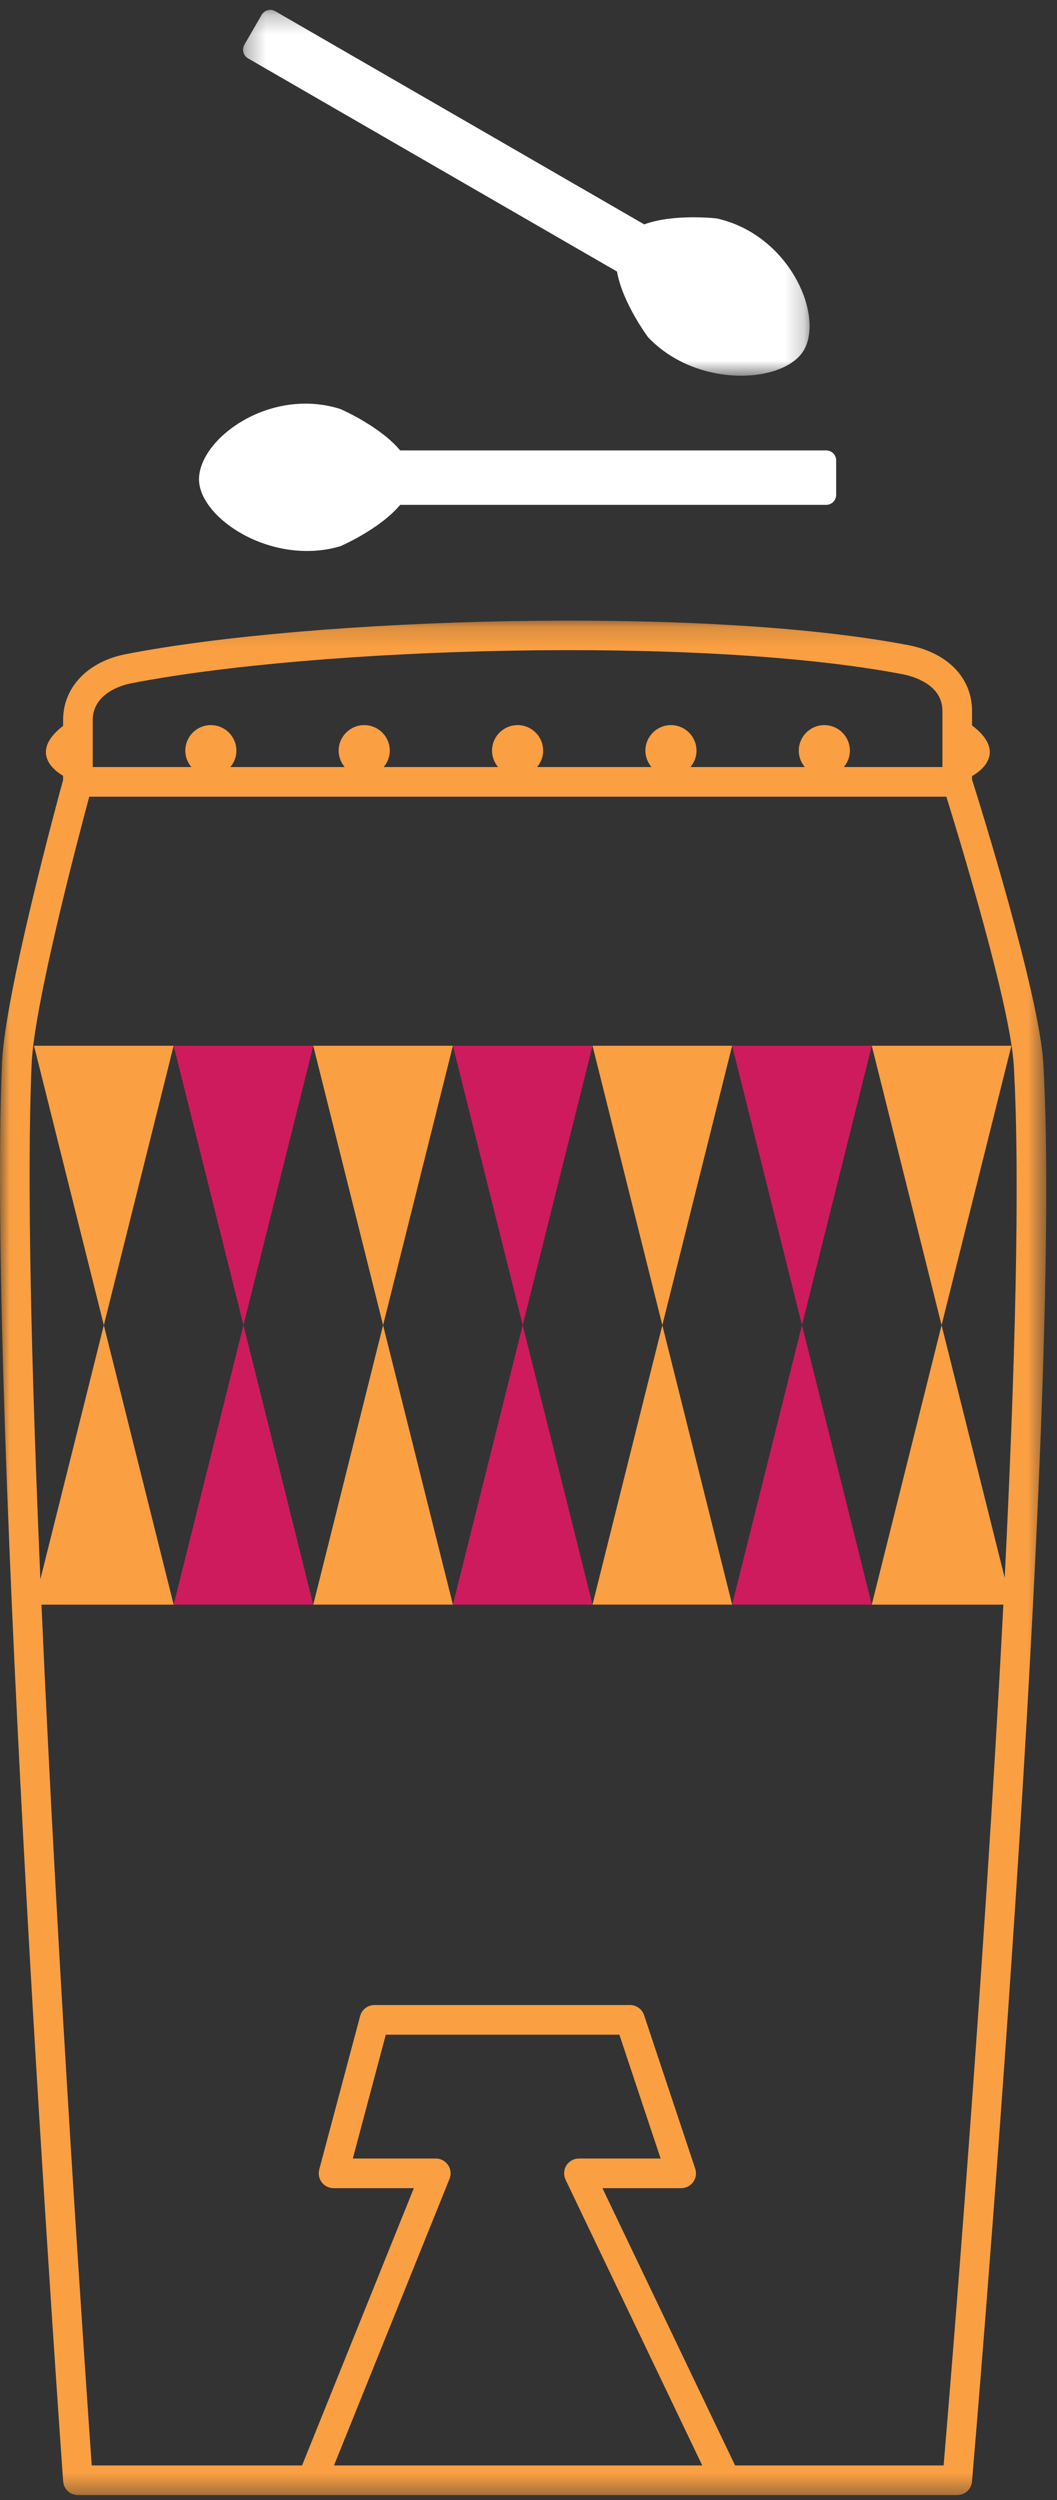 <?xml version="1.0" encoding="UTF-8"?>
<svg width="55px" height="130px" viewBox="0 0 55 130" version="1.1" xmlns="http://www.w3.org/2000/svg" xmlns:xlink="http://www.w3.org/1999/xlink">
    <rect x="0" y="0" width="55" height="130" fill="#333333" stroke="none"/>
    <!-- Generator: Sketch 52.2 (67145) - http://www.bohemiancoding.com/sketch -->
    <title>Group 33</title>
    <desc>Created with Sketch.</desc>
    <defs>
        <polygon id="path-1" points="0.314 0.257 29.794 0.257 29.794 19.28 0.314 19.28"></polygon>
        <polygon id="path-3" points="3.36914479e-05 0.157 54.441 0.157 54.441 97.628 3.36914479e-05 97.628"></polygon>
    </defs>
    <g id="UI" stroke="none" stroke-width="1" fill="none" fill-rule="evenodd">
        <g id="Landing-Iconos-Hover" transform="translate(-532, -2277)">
            <g id="Group-38" transform="translate(507, 2277)">
                <g id="Group-40">
                    <g id="Group-33" transform="translate(25, 0)">
                        <path d="M20.821,26.252 L42.99,26.252 C43.276,26.252 43.509,26.02 43.509,25.733 L43.509,23.94 C43.509,23.653 43.276,23.421 42.99,23.421 L20.821,23.421 C19.768,22.155 17.709,21.268 17.709,21.268 C14.099,20.127 10.466,22.721 10.357,24.837 C10.252,26.874 14.099,29.468 17.709,28.404 C17.709,28.404 19.768,27.518 20.821,26.252 Z" id="Fill-1" fill="#FFFFFF"></path>
                        <g id="Group-5" transform="translate(12.332, 0.257)">
                            <mask id="mask-2" fill="white">
                                <use xlink:href="#path-1"></use>
                            </mask>
                            <g id="Clip-4"></g>
                            <path d="M19.773,13.863 C20.052,15.485 21.392,17.282 21.392,17.282 C23.986,20.008 28.615,19.685 29.542,17.869 C30.505,15.982 28.656,11.919 24.96,11.102 C24.96,11.102 22.734,10.84 21.189,11.411 L1.99,0.326 C1.741,0.183 1.424,0.268 1.281,0.517 L0.384,2.069 C0.241,2.318 0.326,2.635 0.574,2.778 L19.773,13.863 Z" id="Fill-3" fill="#FFFFFF" mask="url(#mask-2)"></path>
                        </g>
                        <g id="Group-8" transform="translate(0, 32.115)">
                            <mask id="mask-4" fill="white">
                                <use xlink:href="#path-3"></use>
                            </mask>
                            <g id="Clip-7"></g>
                            <path d="M52.279,49.932 L48.994,36.794 L45.362,51.325 L52.209,51.325 C51.21,70.697 49.448,91.975 49.1,96.087 L38.25,96.087 L31.347,81.668 L35.444,81.668 C35.692,81.668 35.925,81.548 36.07,81.348 C36.214,81.147 36.254,80.888 36.175,80.653 L33.515,72.673 C33.41,72.359 33.116,72.146 32.785,72.146 L19.484,72.146 C19.134,72.146 18.828,72.381 18.739,72.718 L16.611,80.698 C16.55,80.929 16.599,81.176 16.745,81.367 C16.891,81.556 17.116,81.668 17.356,81.668 L21.534,81.668 L15.717,96.087 L4.773,96.087 C4.482,91.949 3.011,70.694 2.158,51.325 L9.035,51.325 L5.402,36.794 L2.101,50.003 C1.64,39.248 1.384,29.214 1.646,23.206 C1.78,20.13 4.03,11.594 4.644,9.313 L49.243,9.313 C49.94,11.554 52.571,20.176 52.751,23.284 C53.094,29.26 52.812,39.232 52.279,49.932 Z M17.379,96.087 L23.39,81.185 C23.486,80.947 23.458,80.678 23.315,80.466 C23.172,80.254 22.932,80.126 22.676,80.126 L18.359,80.126 L20.075,73.687 L32.229,73.687 L34.375,80.126 L30.124,80.126 C29.859,80.126 29.613,80.262 29.471,80.486 C29.331,80.71 29.315,80.99 29.429,81.229 L36.541,96.087 L17.379,96.087 Z M4.825,5.32 C4.825,4.205 5.862,3.605 6.832,3.416 C16.386,1.547 36.422,0.921 46.972,2.946 C47.457,3.039 49.038,3.452 49.038,4.849 L49.038,7.771 L43.907,7.771 C44.101,7.54 44.223,7.246 44.223,6.92 C44.223,6.185 43.627,5.59 42.892,5.59 C42.158,5.59 41.563,6.185 41.563,6.92 C41.563,7.246 41.684,7.54 41.878,7.771 L35.927,7.771 C36.121,7.54 36.242,7.246 36.242,6.92 C36.242,6.185 35.647,5.59 34.912,5.59 C34.177,5.59 33.582,6.185 33.582,6.92 C33.582,7.246 33.704,7.54 33.899,7.771 L27.946,7.771 C28.14,7.54 28.262,7.246 28.262,6.92 C28.262,6.185 27.667,5.59 26.932,5.59 C26.197,5.59 25.602,6.185 25.602,6.92 C25.602,7.246 25.724,7.54 25.918,7.771 L19.965,7.771 C20.16,7.54 20.282,7.246 20.282,6.92 C20.282,6.185 19.686,5.59 18.952,5.59 C18.217,5.59 17.621,6.185 17.621,6.92 C17.621,7.246 17.743,7.54 17.937,7.771 L11.985,7.771 C12.18,7.54 12.301,7.246 12.301,6.92 C12.301,6.185 11.706,5.59 10.971,5.59 C10.237,5.59 9.642,6.185 9.642,6.92 C9.642,7.246 9.763,7.54 9.958,7.771 L4.825,7.771 L4.825,5.32 Z M50.579,8.422 L50.579,8.239 C50.775,8.134 52.558,7.109 50.579,5.606 L50.579,4.849 C50.579,3.135 49.309,1.826 47.263,1.432 C36.547,-0.626 16.222,0.008 6.536,1.903 C4.561,2.289 3.284,3.63 3.284,5.32 L3.284,5.629 C1.42,7.067 2.997,8.063 3.284,8.224 L3.284,8.438 C2.966,9.598 0.261,19.562 0.106,23.139 C-0.688,41.38 3.246,96.36 3.286,96.913 C3.315,97.316 3.65,97.628 4.055,97.628 L16.237,97.628 L37.765,97.628 L49.808,97.628 C50.209,97.628 50.542,97.323 50.577,96.924 C50.624,96.371 55.338,41.422 54.289,23.196 C54.082,19.591 50.965,9.641 50.579,8.422 Z" id="Fill-6" fill="#FA9F42" mask="url(#mask-4)"></path>
                        </g>
                        <polygon id="Fill-9" fill="#CE1B5D" points="30.831 54.378 23.566 54.378 27.199 68.908"></polygon>
                        <polygon id="Fill-11" fill="#FA9F42" points="23.566 54.378 16.3 54.378 19.934 68.908"></polygon>
                        <polygon id="Fill-13" fill="#CE1B5D" points="16.301 54.378 9.035 54.378 12.668 68.908"></polygon>
                        <polygon id="Fill-15" fill="#FA9F42" points="1.77 54.378 5.403 68.908 9.035 54.378"></polygon>
                        <polygon id="Fill-17" fill="#FA9F42" points="38.096 54.378 30.831 54.378 34.464 68.908"></polygon>
                        <polygon id="Fill-19" fill="#CE1B5D" points="45.362 54.378 38.096 54.378 41.729 68.908"></polygon>
                        <polygon id="Fill-21" fill="#FA9F42" points="45.362 54.378 48.994 68.908 52.627 54.378"></polygon>
                        <polygon id="Fill-23" fill="#CE1B5D" points="23.566 83.439 30.832 83.439 27.198 68.909"></polygon>
                        <polygon id="Fill-25" fill="#FA9F42" points="16.301 83.439 23.566 83.439 19.933 68.909"></polygon>
                        <polygon id="Fill-27" fill="#CE1B5D" points="12.668 68.908 9.035 83.439 16.3 83.439"></polygon>
                        <polygon id="Fill-29" fill="#FA9F42" points="30.831 83.439 38.097 83.439 34.464 68.909"></polygon>
                        <polygon id="Fill-31" fill="#CE1B5D" points="38.096 83.439 45.362 83.439 41.729 68.909"></polygon>
                    </g>
                </g>
            </g>
        </g>
    </g>
</svg>